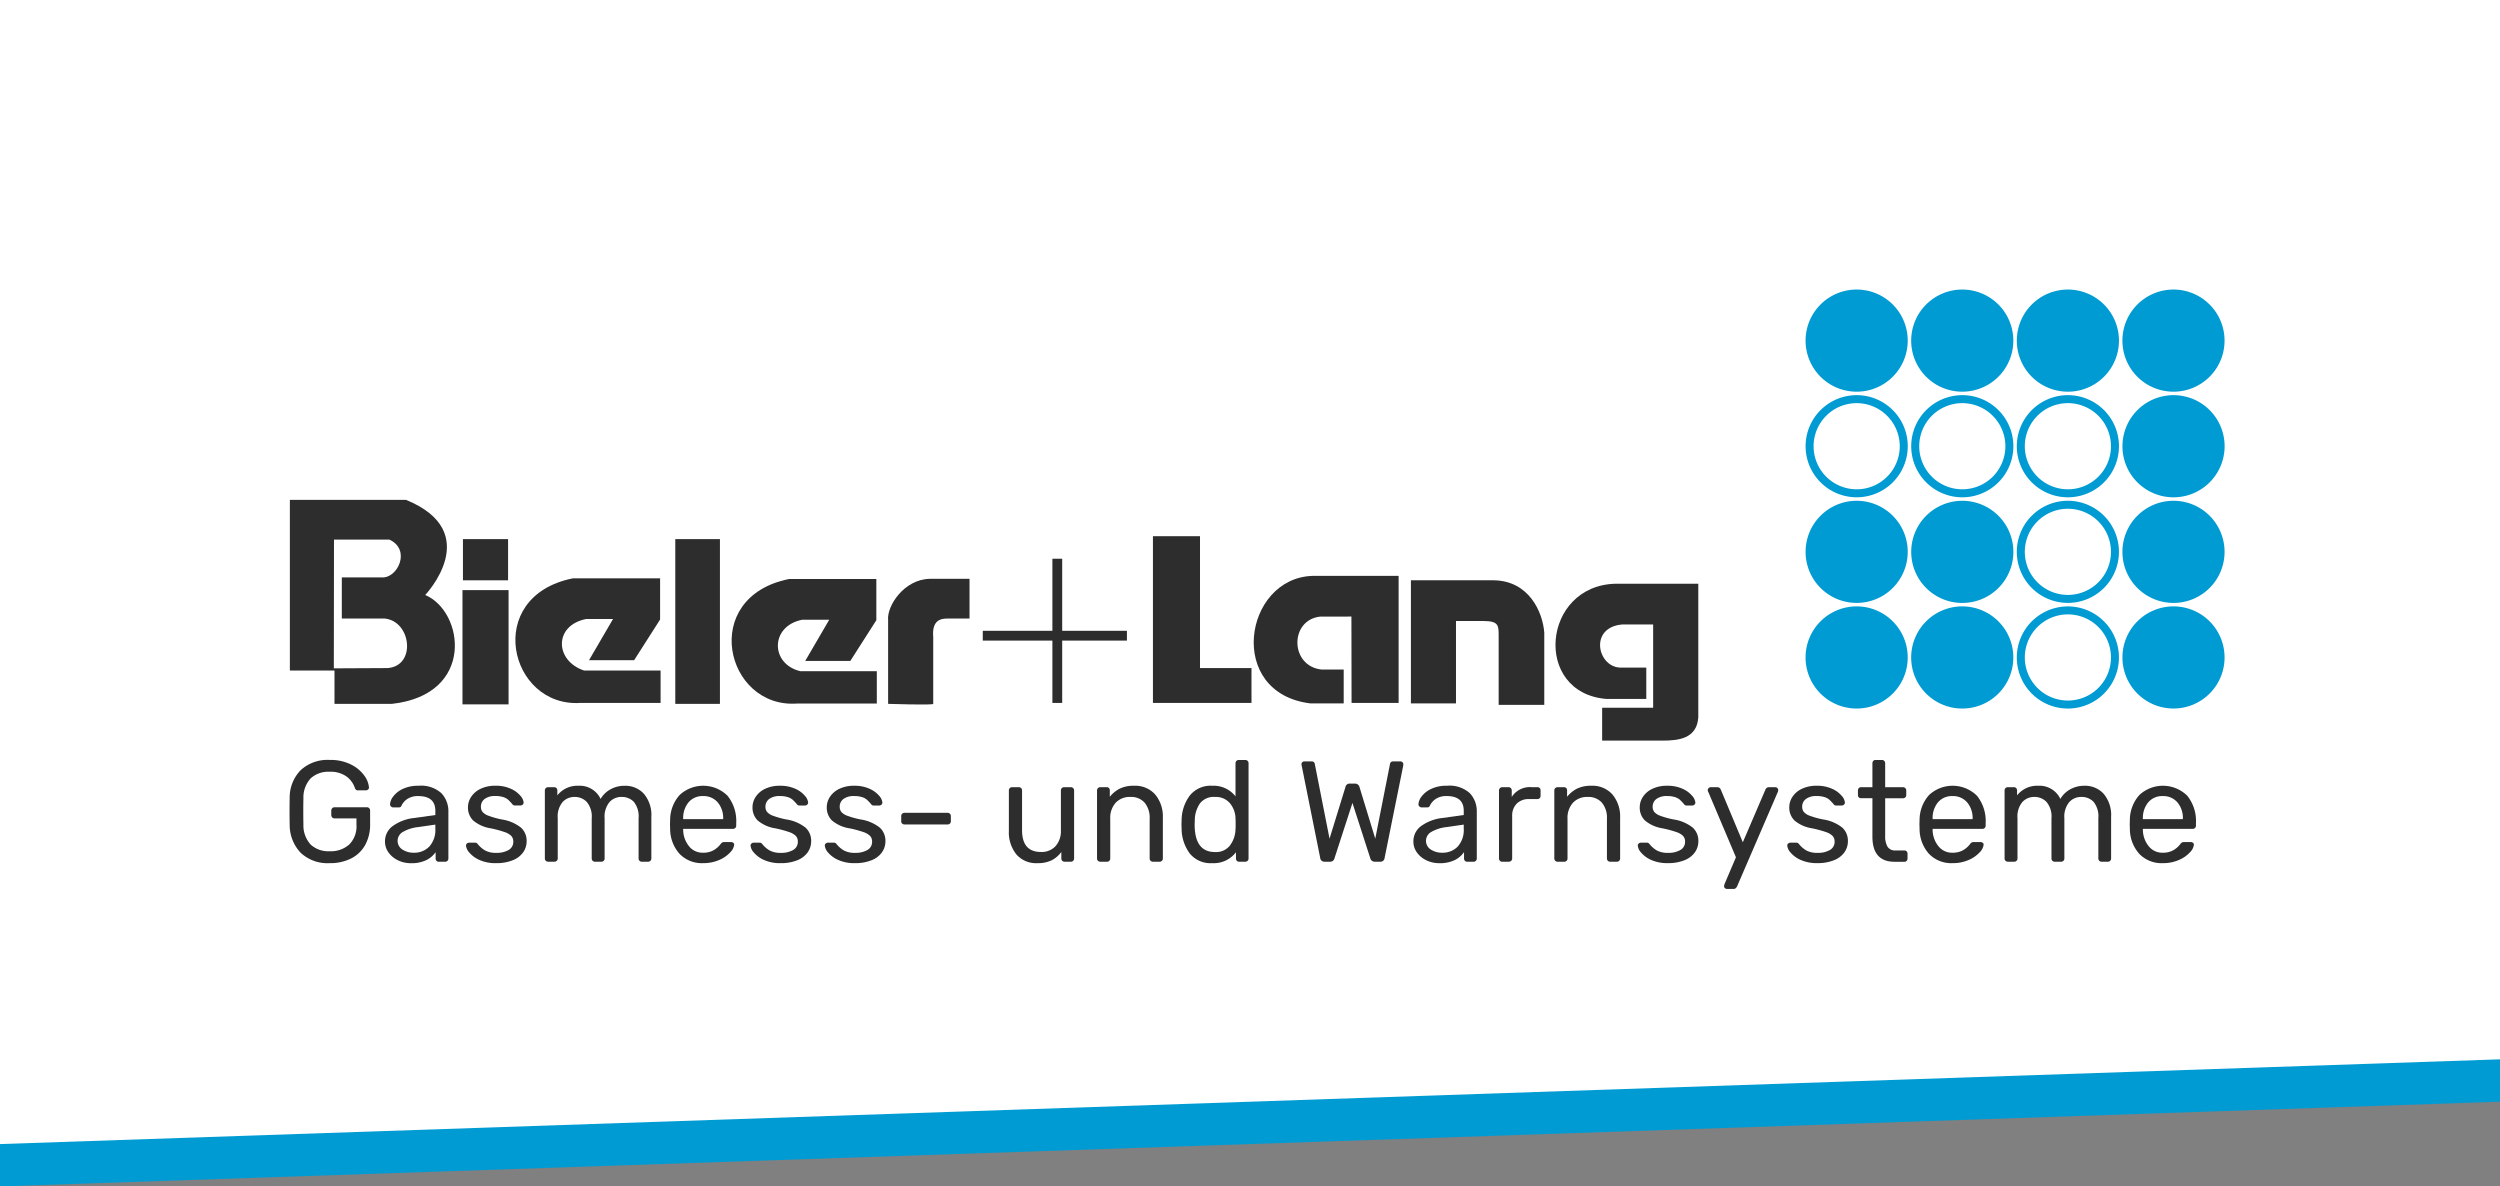<svg xmlns="http://www.w3.org/2000/svg" xmlns:xlink="http://www.w3.org/1999/xlink" width="354" height="168" viewBox="0 0 354 168"><rect x="0" y="0" width="354" height="168" fill="#808080" stroke="none"/><defs><style>.a{fill:none;}.b{fill:#fff;}.c{fill:#009bd3;}.d{clip-path:url(#a);}.e{fill:#2d2d2d;}</style><clipPath id="a"><rect class="a" width="274" height="84.876"/></clipPath></defs><g transform="translate(-340)"><rect class="b" width="354" height="101" transform="translate(340)"/><g transform="translate(0 -20)"><path class="c" d="M-9808,2647.218V2781l354-12V2647.218Z" transform="translate(10148 -2593)"/><path class="b" d="M-9808,2647.218V2781l354-12V2647.218Z" transform="translate(10148 -2599)"/></g><g transform="translate(381 41)"><g class="d" transform="translate(0 0)"><path class="c" d="M218.748,0a7.232,7.232,0,1,0,7.229,7.231A7.23,7.23,0,0,0,218.748,0" transform="translate(3.157 0)"/><path class="c" d="M233.486,0a7.232,7.232,0,1,0,7.225,7.234A7.232,7.232,0,0,0,233.486,0" transform="translate(3.377 0)"/><path class="c" d="M248.217,0a7.232,7.232,0,1,0,7.231,7.231A7.234,7.234,0,0,0,248.217,0m14.96,0A7.232,7.232,0,1,0,270.4,7.231,7.232,7.232,0,0,0,263.177,0" transform="translate(3.597 0)"/><path class="c" d="M211.517,21.965a7.23,7.23,0,0,1,7.231-7.23v1.13a6.1,6.1,0,1,0,6.1,6.1,6.114,6.114,0,0,0-6.1-6.1V14.733a7.232,7.232,0,1,1-7.231,7.232" transform="translate(3.157 0.22)"/><path class="c" d="M240.983,21.965a7.235,7.235,0,0,1,7.233-7.232v1.132a6.1,6.1,0,1,0,6.1,6.1,6.105,6.105,0,0,0-6.1-6.1V14.733a7.233,7.233,0,1,1-7.233,7.232" transform="translate(3.597 0.22)"/><path class="c" d="M226.251,21.965a7.235,7.235,0,0,1,7.235-7.232v1.132a6.1,6.1,0,1,0,6.1,6.1,6.112,6.112,0,0,0-6.1-6.1V14.733a7.233,7.233,0,1,1-7.235,7.232" transform="translate(3.377 0.22)"/><path class="c" d="M218.748,29.471a7.231,7.231,0,1,0,7.229,7.232,7.231,7.231,0,0,0-7.229-7.232m14.958,14.467a7.233,7.233,0,1,0-7.235-7.236,7.231,7.231,0,0,0,7.235,7.236m-14.958.486a7.233,7.233,0,1,0,7.229,7.234,7.233,7.233,0,0,0-7.229-7.234m14.958,0a7.233,7.233,0,1,0,7.225,7.234,7.233,7.233,0,0,0-7.225-7.234" transform="translate(3.157 0.44)"/><path class="c" d="M262.957,29.2a7.233,7.233,0,1,0-7.235-7.234,7.229,7.229,0,0,0,7.235,7.234m0,.489v0a7.233,7.233,0,1,0,7.225,7.23,7.232,7.232,0,0,0-7.225-7.23m0,14.955v0a7.231,7.231,0,1,0,7.225,7.23,7.229,7.229,0,0,0-7.225-7.23" transform="translate(3.817 0.22)"/><path class="c" d="M240.983,51.438a7.234,7.234,0,0,1,7.233-7.23v1.129a6.1,6.1,0,1,0,6.1,6.1,6.1,6.1,0,0,0-6.1-6.1V44.208a7.231,7.231,0,1,1-7.233,7.23" transform="translate(3.597 0.66)"/><path class="c" d="M240.983,36.7a7.235,7.235,0,0,1,7.233-7.232V30.6a6.1,6.1,0,1,0,6.1,6.1,6.106,6.106,0,0,0-6.1-6.1v-1.13a7.231,7.231,0,1,1-7.233,7.232" transform="translate(3.597 0.44)"/><rect class="e" width="6.526" height="16.179" transform="translate(24.488 42.56)"/><rect class="e" width="6.321" height="23.329" transform="translate(54.621 35.339)"/><path class="e" d="M70.919,58.021H82.236V53.438H71.405c-4.262-1.007-4.306-6.387.279-7.289H75.5l-3.4,5.834h6.387l3.682-5.765V40.386H69.808c-12.774,2.567-9.025,18.331,1.111,17.635" transform="translate(0.921 0.602)"/><path class="e" d="M120.458,34.409V58.02h13.955V53.087h-7.29V34.409Z" transform="translate(1.798 0.513)"/><rect class="e" width="6.391" height="5.833" transform="translate(24.553 35.339)"/><path class="e" d="M13.861,53.162,6.269,53.2l.024-18.23H14.14c3.125,1.458,1.126,5.5-1.042,5.347H7.4v5.833h6.112c3.749.416,4.444,6.737.345,7.013m5.348-10.345S27.68,33.929,16.5,29.346H.044V53.511H6.362v4.719h8.128c11.872-1.317,10.2-13.123,4.719-15.414" transform="translate(0.001 0.438)"/><path class="e" d="M40.75,57.93H52.07V53.347H41.236c-4.167-1.388-4.3-6.388.279-7.293h3.819l-3.4,5.833h6.387L52,46.126V40.294H39.638C26.864,42.862,30.613,58.626,40.75,57.93" transform="translate(0.47 0.601)"/><path class="e" d="M83.512,46.193V58.065s6.388.208,6.388,0V48.624c-.216-2.438,1.084-2.656,2.084-2.639h3.054V40.36H89.412c-3.678.068-6.107,3.89-5.9,5.833" transform="translate(1.246 0.602)"/><path class="e" d="M117.129,47.762h-9.166V37.553h-1.389V47.762H96.717V49.15h9.857v8.822h1.389V49.15h9.166Z" transform="translate(1.444 0.56)"/><path class="e" d="M148.353,45.709l.02,12.227h6.664V39.95H142.812c-9.72.347-12.221,16.6-.275,18.054h4.723v-4.79h-3.128c-4.512-.485-4.56-7.02-.206-7.5Z" transform="translate(2.008 0.596)"/><path class="e" d="M156.45,40.565V57.994h6.383V46.33h3.96c2.1.018,2.069.672,2.082,2.012V58.2h6.46V47.991c-.212-2.913-2.155-7.358-7.155-7.426Z" transform="translate(2.335 0.605)"/><path class="e" d="M186.145,46.808h4.305v11.8h-7.223v4.651h8.54c2.288,0,4.848-.28,5.075-3.26V41.043H185.17c-10.48.21-11.8,15.487-1.314,16.318h5.622V52.917h-3.4c-3.479.228-4.875-5.752.067-6.109" transform="translate(2.636 0.612)"/><path class="e" d="M1.583,78.781A5.7,5.7,0,0,1,.02,74.824Q0,74.214,0,72.916q0-1.32.02-1.909A5.532,5.532,0,0,1,1.573,67.08a5.6,5.6,0,0,1,4.11-1.452,6.442,6.442,0,0,1,3.024.651,5.1,5.1,0,0,1,1.867,1.552,3.314,3.314,0,0,1,.67,1.675v.041a.344.344,0,0,1-.132.274.441.441,0,0,1-.294.112H9.682a.4.4,0,0,1-.274-.081.756.756,0,0,1-.173-.3,3.3,3.3,0,0,0-1.2-1.6,3.862,3.862,0,0,0-2.355-.649A3.709,3.709,0,0,0,3,68.227a4.006,4.006,0,0,0-1.035,2.881q-.02.589-.02,1.808c0,.8.007,1.4.02,1.806A4.037,4.037,0,0,0,3,77.624a3.709,3.709,0,0,0,2.679.934,3.939,3.939,0,0,0,2.761-.943,3.646,3.646,0,0,0,1.035-2.832V73.91H6.374a.442.442,0,0,1-.335-.141.489.489,0,0,1-.132-.345v-.61a.489.489,0,0,1,.132-.345.442.442,0,0,1,.335-.141h4.547a.455.455,0,0,1,.487.486v1.929a5.944,5.944,0,0,1-.68,2.892,4.662,4.662,0,0,1-1.979,1.929,6.53,6.53,0,0,1-3.065.679,5.544,5.544,0,0,1-4.1-1.461" transform="translate(0 0.979)"/><path class="e" d="M15.157,79.784a3.444,3.444,0,0,1-1.341-1.106,2.626,2.626,0,0,1-.5-1.553,2.656,2.656,0,0,1,1.1-2.192A6.326,6.326,0,0,1,17.4,73.8l3.045-.426v-.589q0-2.092-2.416-2.092a2.69,2.69,0,0,0-1.5.376,2.378,2.378,0,0,0-.831.883.665.665,0,0,1-.173.274.4.4,0,0,1-.254.071h-.792a.451.451,0,0,1-.448-.446,1.982,1.982,0,0,1,.437-1.087,3.546,3.546,0,0,1,1.35-1.076,4.948,4.948,0,0,1,2.232-.456,4.291,4.291,0,0,1,3.258,1.056,3.72,3.72,0,0,1,.985,2.638v6.6a.453.453,0,0,1-.468.467h-.893a.418.418,0,0,1-.324-.132.47.47,0,0,1-.123-.335v-.893a3.422,3.422,0,0,1-1.3,1.116,4.716,4.716,0,0,1-2.192.447,4.163,4.163,0,0,1-1.836-.406m4.435-1.949a3.489,3.489,0,0,0,.852-2.537V74.73l-2.374.345a5.532,5.532,0,0,0-2.214.69,1.448,1.448,0,0,0-.07,2.5,2.863,2.863,0,0,0,1.613.447,2.936,2.936,0,0,0,2.193-.873" transform="translate(0.199 1.033)"/><path class="e" d="M26.517,79.734a3.95,3.95,0,0,1-1.431-1.045,1.737,1.737,0,0,1-.467-.974.378.378,0,0,1,.142-.315.484.484,0,0,1,.3-.112h.853a.4.4,0,0,1,.193.041.911.911,0,0,1,.193.183,3.686,3.686,0,0,0,1.045.893,3.177,3.177,0,0,0,1.553.325,3.321,3.321,0,0,0,1.756-.406,1.3,1.3,0,0,0,.66-1.177,1.141,1.141,0,0,0-.284-.812,2.461,2.461,0,0,0-.944-.548,15.926,15.926,0,0,0-1.959-.528,5.054,5.054,0,0,1-2.5-1.116,2.555,2.555,0,0,1-.731-1.888A2.667,2.667,0,0,1,25.35,70.8a3.214,3.214,0,0,1,1.33-1.137,4.69,4.69,0,0,1,2.1-.436,5.08,5.08,0,0,1,2.182.426,3.782,3.782,0,0,1,1.36.995,1.677,1.677,0,0,1,.457.954.4.4,0,0,1-.132.3.449.449,0,0,1-.315.122h-.771a.425.425,0,0,1-.406-.223q-.346-.385-.579-.6a1.928,1.928,0,0,0-.68-.365,3.5,3.5,0,0,0-1.116-.152,2.417,2.417,0,0,0-1.522.416,1.337,1.337,0,0,0-.528,1.106,1.157,1.157,0,0,0,.223.721,2,2,0,0,0,.853.548A11.909,11.909,0,0,0,29.673,74a5.781,5.781,0,0,1,2.73,1.157,2.523,2.523,0,0,1,.8,1.928,2.7,2.7,0,0,1-.5,1.583,3.267,3.267,0,0,1-1.482,1.116,6.149,6.149,0,0,1-2.344.406,5.5,5.5,0,0,1-2.365-.457" transform="translate(0.368 1.033)"/><path class="e" d="M35.751,79.855a.452.452,0,0,1-.132-.335V69.9a.453.453,0,0,1,.467-.467h.853a.421.421,0,0,1,.325.133.473.473,0,0,1,.122.334v.691a3.607,3.607,0,0,1,2.964-1.36A3.261,3.261,0,0,1,43.515,71.1a3.585,3.585,0,0,1,1.39-1.36,4.045,4.045,0,0,1,2.02-.507,3.546,3.546,0,0,1,2.72,1.136A4.668,4.668,0,0,1,50.7,73.654V79.52a.451.451,0,0,1-.467.467h-.873a.451.451,0,0,1-.467-.467V73.837a3.3,3.3,0,0,0-.67-2.324,2.331,2.331,0,0,0-1.766-.7,2.255,2.255,0,0,0-1.675.721,3.214,3.214,0,0,0-.7,2.3V79.52a.451.451,0,0,1-.467.467h-.893a.451.451,0,0,1-.467-.467V73.837a3.21,3.21,0,0,0-.7-2.314,2.338,2.338,0,0,0-1.736-.71,2.268,2.268,0,0,0-1.675.71,3.177,3.177,0,0,0-.7,2.294v5.7a.451.451,0,0,1-.467.467h-.893a.454.454,0,0,1-.335-.132" transform="translate(0.532 1.033)"/><path class="e" d="M54.459,78.9a5.308,5.308,0,0,1-1.36-3.522l-.02-.689.02-.67a5.3,5.3,0,0,1,1.36-3.492,4.9,4.9,0,0,1,6.77.122,5.7,5.7,0,0,1,1.228,3.857v.365a.451.451,0,0,1-.467.467H54.946v.183a3.778,3.778,0,0,0,.812,2.254,2.427,2.427,0,0,0,1.989.934,2.882,2.882,0,0,0,1.553-.376,3.319,3.319,0,0,0,.9-.783,1.076,1.076,0,0,1,.284-.294.861.861,0,0,1,.345-.051h.893a.494.494,0,0,1,.315.1.316.316,0,0,1,.132.264,1.8,1.8,0,0,1-.548,1.075,4.459,4.459,0,0,1-1.553,1.086,5.514,5.514,0,0,1-2.3.458,4.37,4.37,0,0,1-3.309-1.29m6.15-4.943V73.9a3.414,3.414,0,0,0-.771-2.314,2.6,2.6,0,0,0-2.07-.893,2.561,2.561,0,0,0-2.07.893,3.476,3.476,0,0,0-.751,2.314v.061Z" transform="translate(0.792 1.033)"/><path class="e" d="M66.216,79.734a3.95,3.95,0,0,1-1.431-1.045,1.737,1.737,0,0,1-.467-.974.378.378,0,0,1,.142-.315.484.484,0,0,1,.3-.112h.853a.4.4,0,0,1,.193.041.911.911,0,0,1,.193.183,3.686,3.686,0,0,0,1.045.893,3.177,3.177,0,0,0,1.553.325,3.321,3.321,0,0,0,1.756-.406,1.3,1.3,0,0,0,.66-1.177,1.141,1.141,0,0,0-.284-.812,2.461,2.461,0,0,0-.944-.548,15.926,15.926,0,0,0-1.959-.528,5.054,5.054,0,0,1-2.5-1.116,2.555,2.555,0,0,1-.731-1.888,2.667,2.667,0,0,1,.447-1.451,3.214,3.214,0,0,1,1.33-1.137,4.69,4.69,0,0,1,2.1-.436,5.08,5.08,0,0,1,2.182.426,3.782,3.782,0,0,1,1.36.995,1.677,1.677,0,0,1,.457.954.4.4,0,0,1-.132.3.449.449,0,0,1-.315.122H71.26a.425.425,0,0,1-.406-.223q-.346-.385-.579-.6a1.927,1.927,0,0,0-.68-.365,3.5,3.5,0,0,0-1.116-.152,2.417,2.417,0,0,0-1.522.416,1.337,1.337,0,0,0-.528,1.106,1.157,1.157,0,0,0,.223.721,2,2,0,0,0,.853.548A11.91,11.91,0,0,0,69.372,74a5.781,5.781,0,0,1,2.73,1.157,2.523,2.523,0,0,1,.8,1.928,2.7,2.7,0,0,1-.5,1.583,3.267,3.267,0,0,1-1.482,1.116,6.149,6.149,0,0,1-2.344.406,5.5,5.5,0,0,1-2.365-.457" transform="translate(0.96 1.033)"/><path class="e" d="M76.576,79.734a3.95,3.95,0,0,1-1.431-1.045,1.737,1.737,0,0,1-.467-.974.378.378,0,0,1,.142-.315.484.484,0,0,1,.3-.112h.853a.4.4,0,0,1,.193.041.911.911,0,0,1,.193.183,3.686,3.686,0,0,0,1.045.893,3.177,3.177,0,0,0,1.553.325,3.321,3.321,0,0,0,1.756-.406,1.3,1.3,0,0,0,.66-1.177,1.141,1.141,0,0,0-.284-.812,2.461,2.461,0,0,0-.944-.548,15.926,15.926,0,0,0-1.959-.528,5.054,5.054,0,0,1-2.5-1.116,2.555,2.555,0,0,1-.731-1.888,2.667,2.667,0,0,1,.447-1.451,3.214,3.214,0,0,1,1.33-1.137,4.69,4.69,0,0,1,2.1-.436,5.08,5.08,0,0,1,2.182.426,3.782,3.782,0,0,1,1.36.995,1.677,1.677,0,0,1,.457.954.4.4,0,0,1-.132.3.449.449,0,0,1-.315.122H81.62a.425.425,0,0,1-.406-.223q-.346-.385-.579-.6a1.928,1.928,0,0,0-.68-.365,3.5,3.5,0,0,0-1.116-.152,2.417,2.417,0,0,0-1.522.416,1.337,1.337,0,0,0-.528,1.106,1.157,1.157,0,0,0,.223.721,2,2,0,0,0,.853.548A11.91,11.91,0,0,0,79.732,74a5.781,5.781,0,0,1,2.73,1.157,2.523,2.523,0,0,1,.8,1.928,2.7,2.7,0,0,1-.5,1.583,3.267,3.267,0,0,1-1.482,1.116,6.149,6.149,0,0,1-2.344.406,5.5,5.5,0,0,1-2.365-.457" transform="translate(1.115 1.033)"/><path class="e" d="M85.471,74.53a.423.423,0,0,1-.132-.324v-.732a.451.451,0,0,1,.467-.467H91.9a.451.451,0,0,1,.467.467v.732a.419.419,0,0,1-.132.324.476.476,0,0,1-.335.122h-6.09a.476.476,0,0,1-.335-.122" transform="translate(1.274 1.089)"/><path class="e" d="M101.414,78.938a4.969,4.969,0,0,1-1.056-3.319V69.895a.45.45,0,0,1,.132-.334.454.454,0,0,1,.335-.133h.934a.454.454,0,0,1,.335.133.45.45,0,0,1,.132.334v5.623q0,3.086,2.679,3.085a2.671,2.671,0,0,0,2.06-.822,3.2,3.2,0,0,0,.761-2.263V69.895a.453.453,0,0,1,.467-.467h.934a.454.454,0,0,1,.335.133.45.45,0,0,1,.132.334v9.622a.451.451,0,0,1-.467.467h-.873a.451.451,0,0,1-.467-.467V78.6a3.887,3.887,0,0,1-1.38,1.187,4.471,4.471,0,0,1-2.01.4,3.691,3.691,0,0,1-2.984-1.248" transform="translate(1.498 1.036)"/><path class="e" d="M112.79,79.855a.452.452,0,0,1-.132-.335V69.9a.453.453,0,0,1,.467-.467H114a.425.425,0,0,1,.467.467v.894a4.317,4.317,0,0,1,1.411-1.157,4.4,4.4,0,0,1,2-.406,3.775,3.775,0,0,1,3.024,1.248,4.874,4.874,0,0,1,1.076,3.3V79.52a.451.451,0,0,1-.467.467h-.934a.451.451,0,0,1-.467-.467V73.9a3.338,3.338,0,0,0-.71-2.273,2.552,2.552,0,0,0-2.03-.812,2.707,2.707,0,0,0-2.07.821,3.179,3.179,0,0,0-.771,2.264V79.52a.451.451,0,0,1-.467.467h-.934a.454.454,0,0,1-.335-.132" transform="translate(1.682 1.033)"/><path class="e" d="M125.605,78.864a5.93,5.93,0,0,1-1.147-3.491l-.02-.609.02-.609a5.908,5.908,0,0,1,1.157-3.481,3.779,3.779,0,0,1,3.187-1.39,3.942,3.942,0,0,1,3.288,1.5V66.1a.451.451,0,0,1,.467-.467h.913a.451.451,0,0,1,.467.467V79.574a.451.451,0,0,1-.467.467H132.6a.42.42,0,0,1-.325-.132.474.474,0,0,1-.122-.335V78.7a3.931,3.931,0,0,1-3.349,1.543,3.786,3.786,0,0,1-3.2-1.38m5.714-1.147a3.939,3.939,0,0,0,.771-2.243c.013-.148.02-.406.02-.771s-.007-.643-.02-.792a3.458,3.458,0,0,0-.782-2.141,2.588,2.588,0,0,0-2.121-.9,2.466,2.466,0,0,0-2.131.913,4.263,4.263,0,0,0-.731,2.4l-.02.589q0,3.9,2.882,3.9a2.5,2.5,0,0,0,2.131-.944" transform="translate(1.858 0.979)"/><path class="e" d="M143.836,79.51l-2.619-13.052-.041-.223a.387.387,0,0,1,.122-.284.392.392,0,0,1,.284-.122h.995q.428,0,.487.344l2.092,10.6,2.252-7.307a.588.588,0,0,1,.63-.488h.709a.637.637,0,0,1,.65.488l2.233,7.307,2.092-10.6c.042-.229.21-.344.507-.344h.975a.414.414,0,0,1,.4.406,1.173,1.173,0,0,1-.019.223L152.951,79.51a.581.581,0,0,1-.629.528h-.731a.655.655,0,0,1-.671-.507L148.4,71.715l-2.537,7.816a.622.622,0,0,1-.649.507h-.751a.6.6,0,0,1-.63-.528" transform="translate(2.107 0.982)"/><path class="e" d="M158.635,79.784a3.427,3.427,0,0,1-1.34-1.106,2.613,2.613,0,0,1-.5-1.553,2.659,2.659,0,0,1,1.1-2.192,6.326,6.326,0,0,1,2.985-1.136l3.045-.426v-.589q0-2.092-2.416-2.092a2.694,2.694,0,0,0-1.5.376,2.407,2.407,0,0,0-.832.883.635.635,0,0,1-.173.274.4.4,0,0,1-.254.071h-.791a.449.449,0,0,1-.447-.446,1.984,1.984,0,0,1,.435-1.087,3.57,3.57,0,0,1,1.35-1.076,4.958,4.958,0,0,1,2.233-.456,4.288,4.288,0,0,1,3.258,1.056,3.715,3.715,0,0,1,.984,2.638v6.6a.451.451,0,0,1-.467.467h-.893a.414.414,0,0,1-.323-.132.47.47,0,0,1-.123-.335v-.893a3.438,3.438,0,0,1-1.3,1.116,4.721,4.721,0,0,1-2.193.447,4.166,4.166,0,0,1-1.836-.406m4.436-1.949a3.489,3.489,0,0,0,.852-2.537V74.73l-2.374.345a5.532,5.532,0,0,0-2.215.69,1.446,1.446,0,0,0-.069,2.5,2.861,2.861,0,0,0,1.613.447,2.937,2.937,0,0,0,2.193-.873" transform="translate(2.341 1.033)"/><path class="e" d="M168.87,79.852a.452.452,0,0,1-.132-.335v-9.6a.487.487,0,0,1,.132-.345.435.435,0,0,1,.335-.143h.853a.455.455,0,0,1,.487.488v.893a3.03,3.03,0,0,1,2.822-1.381h.792a.425.425,0,0,1,.467.467v.752a.476.476,0,0,1-.122.335.446.446,0,0,1-.345.132H173a2.355,2.355,0,0,0-1.756.65,2.409,2.409,0,0,0-.639,1.766v5.988a.438.438,0,0,1-.142.335.487.487,0,0,1-.345.132H169.2a.452.452,0,0,1-.335-.132" transform="translate(2.519 1.036)"/><path class="e" d="M176.59,79.855a.452.452,0,0,1-.132-.335V69.9a.453.453,0,0,1,.467-.467h.873a.425.425,0,0,1,.467.467v.894a4.327,4.327,0,0,1,1.411-1.157,4.4,4.4,0,0,1,2-.406,3.775,3.775,0,0,1,3.024,1.248,4.879,4.879,0,0,1,1.076,3.3V79.52a.451.451,0,0,1-.467.467h-.934a.451.451,0,0,1-.467-.467V73.9a3.338,3.338,0,0,0-.71-2.273,2.551,2.551,0,0,0-2.03-.812,2.706,2.706,0,0,0-2.07.821,3.179,3.179,0,0,0-.771,2.264V79.52a.451.451,0,0,1-.467.467h-.934a.452.452,0,0,1-.335-.132" transform="translate(2.634 1.033)"/><path class="e" d="M190,79.734a3.941,3.941,0,0,1-1.431-1.045,1.73,1.73,0,0,1-.467-.974.375.375,0,0,1,.142-.315.482.482,0,0,1,.3-.112h.853a.4.4,0,0,1,.194.041.889.889,0,0,1,.192.183,3.686,3.686,0,0,0,1.045.893,3.181,3.181,0,0,0,1.554.325,3.317,3.317,0,0,0,1.755-.406,1.3,1.3,0,0,0,.66-1.177,1.141,1.141,0,0,0-.284-.812,2.448,2.448,0,0,0-.943-.548,15.979,15.979,0,0,0-1.959-.528,5.05,5.05,0,0,1-2.5-1.116,2.551,2.551,0,0,1-.732-1.888,2.66,2.66,0,0,1,.448-1.451,3.211,3.211,0,0,1,1.329-1.137,4.693,4.693,0,0,1,2.1-.436,5.088,5.088,0,0,1,2.183.426,3.782,3.782,0,0,1,1.36.995,1.677,1.677,0,0,1,.457.954.4.4,0,0,1-.133.3.445.445,0,0,1-.315.122h-.77a.425.425,0,0,1-.407-.223c-.229-.257-.423-.457-.577-.6a1.933,1.933,0,0,0-.681-.365,3.5,3.5,0,0,0-1.116-.152,2.417,2.417,0,0,0-1.522.416,1.339,1.339,0,0,0-.527,1.106,1.151,1.151,0,0,0,.223.721,2,2,0,0,0,.853.548,11.923,11.923,0,0,0,1.866.518,5.786,5.786,0,0,1,2.731,1.157,2.527,2.527,0,0,1,.8,1.928,2.7,2.7,0,0,1-.5,1.583,3.277,3.277,0,0,1-1.482,1.116,6.154,6.154,0,0,1-2.345.406A5.494,5.494,0,0,1,190,79.734" transform="translate(2.808 1.033)"/><path class="e" d="M200.293,83.718a.391.391,0,0,1-.121-.283,1.987,1.987,0,0,1,.1-.366l1.583-3.715L197.98,70.2a.945.945,0,0,1-.122-.346.488.488,0,0,1,.141-.3.391.391,0,0,1,.285-.122h.933a.524.524,0,0,1,.488.325l3.125,7.471,3.207-7.471a.522.522,0,0,1,.488-.325h.912a.416.416,0,0,1,.406.406.947.947,0,0,1-.1.366L202,83.516a.885.885,0,0,1-.213.243.486.486,0,0,1-.294.081H200.6a.415.415,0,0,1-.305-.122" transform="translate(2.954 1.036)"/><path class="e" d="M210.856,79.734a3.941,3.941,0,0,1-1.431-1.045,1.73,1.73,0,0,1-.467-.974.375.375,0,0,1,.142-.315.482.482,0,0,1,.3-.112h.853a.4.4,0,0,1,.194.041.889.889,0,0,1,.192.183,3.685,3.685,0,0,0,1.045.893,3.181,3.181,0,0,0,1.554.325A3.317,3.317,0,0,0,215,78.323a1.3,1.3,0,0,0,.66-1.177,1.141,1.141,0,0,0-.284-.812,2.448,2.448,0,0,0-.943-.548,15.979,15.979,0,0,0-1.959-.528,5.05,5.05,0,0,1-2.5-1.116,2.551,2.551,0,0,1-.732-1.888,2.66,2.66,0,0,1,.448-1.451,3.211,3.211,0,0,1,1.329-1.137,4.693,4.693,0,0,1,2.1-.436,5.088,5.088,0,0,1,2.183.426,3.782,3.782,0,0,1,1.36.995,1.677,1.677,0,0,1,.457.954.4.4,0,0,1-.133.3.445.445,0,0,1-.315.122h-.77a.425.425,0,0,1-.407-.223c-.229-.257-.423-.457-.577-.6a1.933,1.933,0,0,0-.681-.365,3.5,3.5,0,0,0-1.116-.152,2.417,2.417,0,0,0-1.522.416,1.339,1.339,0,0,0-.527,1.106,1.151,1.151,0,0,0,.223.721,2,2,0,0,0,.853.548,11.923,11.923,0,0,0,1.866.518,5.786,5.786,0,0,1,2.731,1.157,2.527,2.527,0,0,1,.8,1.928,2.7,2.7,0,0,1-.5,1.583,3.277,3.277,0,0,1-1.482,1.116,6.155,6.155,0,0,1-2.346.406,5.494,5.494,0,0,1-2.364-.457" transform="translate(3.119 1.033)"/><path class="e" d="M220.868,76.489v-5.44h-1.6a.421.421,0,0,1-.448-.447v-.65a.475.475,0,0,1,.123-.335.422.422,0,0,1,.325-.132h1.6V66.1a.48.48,0,0,1,.121-.335.425.425,0,0,1,.325-.132h.893a.451.451,0,0,1,.467.467v3.39h2.518a.451.451,0,0,1,.467.467v.65a.424.424,0,0,1-.132.325.476.476,0,0,1-.335.122h-2.518v5.3a2.957,2.957,0,0,0,.335,1.563,1.252,1.252,0,0,0,1.147.528h1.239a.421.421,0,0,1,.324.132.476.476,0,0,1,.122.335v.67a.474.474,0,0,1-.122.335.418.418,0,0,1-.324.132h-1.38q-3.147,0-3.146-3.552" transform="translate(3.266 0.979)"/><path class="e" d="M228.777,78.9a5.313,5.313,0,0,1-1.36-3.522l-.02-.689.02-.67a5.3,5.3,0,0,1,1.36-3.492,4.9,4.9,0,0,1,6.77.122,5.7,5.7,0,0,1,1.228,3.857v.365a.451.451,0,0,1-.467.467h-7.044v.183a3.778,3.778,0,0,0,.812,2.254,2.426,2.426,0,0,0,1.989.934,2.882,2.882,0,0,0,1.553-.376,3.3,3.3,0,0,0,.9-.783,1.077,1.077,0,0,1,.284-.294.861.861,0,0,1,.345-.051h.893a.494.494,0,0,1,.315.1.316.316,0,0,1,.132.264,1.8,1.8,0,0,1-.548,1.075,4.459,4.459,0,0,1-1.553,1.086,5.511,5.511,0,0,1-2.3.458,4.37,4.37,0,0,1-3.309-1.29m6.15-4.943V73.9a3.414,3.414,0,0,0-.771-2.314,2.6,2.6,0,0,0-2.07-.893,2.561,2.561,0,0,0-2.07.893,3.476,3.476,0,0,0-.751,2.314v.061Z" transform="translate(3.394 1.033)"/><path class="e" d="M239.409,79.855a.452.452,0,0,1-.132-.335V69.9a.453.453,0,0,1,.467-.467h.853a.419.419,0,0,1,.325.133.473.473,0,0,1,.122.334v.691a3.608,3.608,0,0,1,2.964-1.36,3.261,3.261,0,0,1,3.167,1.867,3.58,3.58,0,0,1,1.391-1.36,4.035,4.035,0,0,1,2.019-.507,3.544,3.544,0,0,1,2.72,1.136,4.668,4.668,0,0,1,1.056,3.289V79.52a.45.45,0,0,1-.466.467h-.874a.451.451,0,0,1-.467-.467V73.837a3.3,3.3,0,0,0-.67-2.324,2.328,2.328,0,0,0-1.766-.7,2.255,2.255,0,0,0-1.675.721,3.214,3.214,0,0,0-.7,2.3V79.52a.451.451,0,0,1-.467.467h-.893a.451.451,0,0,1-.467-.467V73.837a3.21,3.21,0,0,0-.7-2.314,2.338,2.338,0,0,0-1.736-.71,2.268,2.268,0,0,0-1.675.71,3.177,3.177,0,0,0-.7,2.294v5.7a.451.451,0,0,1-.467.467h-.893a.452.452,0,0,1-.335-.132" transform="translate(3.572 1.033)"/><path class="e" d="M258.117,78.9a5.314,5.314,0,0,1-1.36-3.522l-.02-.689.02-.67a5.3,5.3,0,0,1,1.36-3.492,4.9,4.9,0,0,1,6.77.122,5.7,5.7,0,0,1,1.228,3.857v.365a.451.451,0,0,1-.467.467H258.6v.183a3.778,3.778,0,0,0,.812,2.254,2.425,2.425,0,0,0,1.989.934,2.882,2.882,0,0,0,1.553-.376,3.3,3.3,0,0,0,.9-.783,1.077,1.077,0,0,1,.284-.294.861.861,0,0,1,.345-.051h.893a.494.494,0,0,1,.315.1.316.316,0,0,1,.132.264,1.8,1.8,0,0,1-.548,1.075,4.459,4.459,0,0,1-1.553,1.086,5.511,5.511,0,0,1-2.3.458,4.37,4.37,0,0,1-3.309-1.29m6.15-4.943V73.9a3.414,3.414,0,0,0-.771-2.314,2.6,2.6,0,0,0-2.07-.893,2.561,2.561,0,0,0-2.07.893A3.476,3.476,0,0,0,258.6,73.9v.061Z" transform="translate(3.832 1.033)"/></g></g></g></svg>